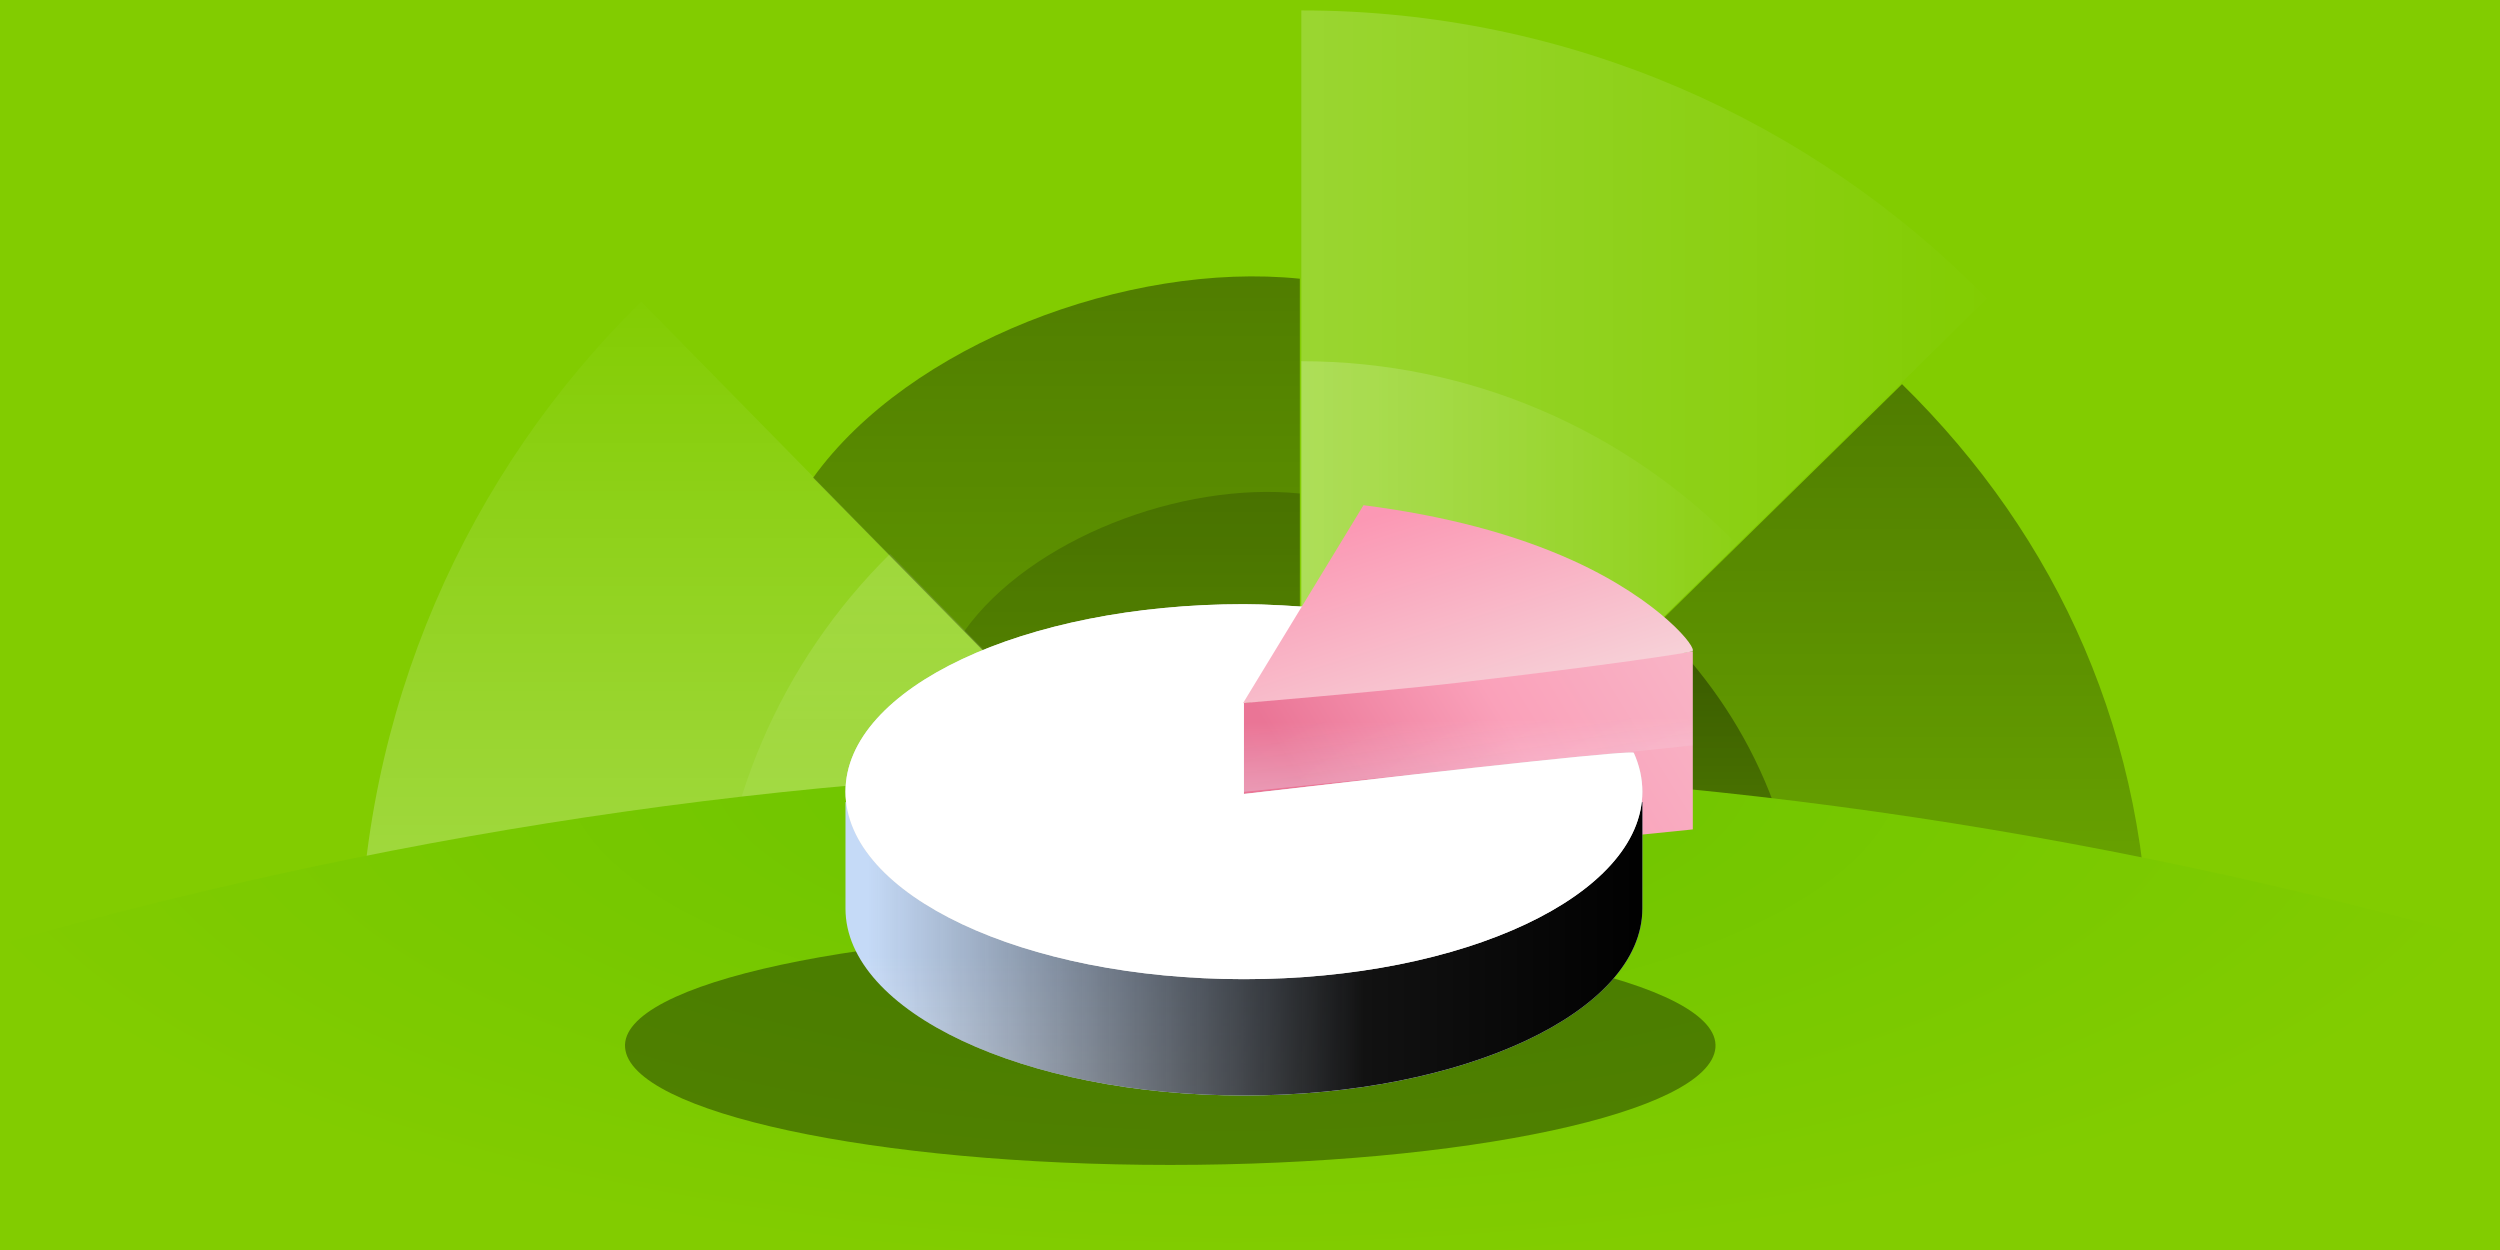 <?xml version="1.0" encoding="UTF-8"?><svg width="1440" height="720" xmlns="http://www.w3.org/2000/svg" xmlns:xlink="http://www.w3.org/1999/xlink"><defs><linearGradient x1="46.45%" y1="50%" x2="50%" y2="136.172%" id="g"><stop stop-color="#ECF3FE" stop-opacity="0" offset="0%"/><stop stop-color="#E5EFFD" offset="100%"/></linearGradient><linearGradient x1="50%" y1="100%" x2="50%" y2="-3.649%" id="a"><stop stop-color="#FFF" offset="0%"/><stop stop-color="#FFF" stop-opacity="0" offset="100%"/></linearGradient><linearGradient x1="13.213%" y1="153.297%" x2="13.213%" y2="-71.86%" id="c"><stop stop-opacity=".089" offset="0%"/><stop offset="100%"/></linearGradient><linearGradient x1="101.258%" y1="49.75%" x2="2.937%" y2="49.75%" id="k"><stop offset="0%"/><stop stop-color="#121212" offset="36.824%"/><stop stop-color="#191919" stop-opacity="0" offset="100%"/></linearGradient><linearGradient x1="50%" y1="52.399%" x2="50%" y2="136.172%" id="i"><stop stop-color="#ECF3FE" stop-opacity="0" offset="0%"/><stop stop-color="#E5EFFD" offset="100%"/></linearGradient><linearGradient x1="12.225%" y1="56.704%" x2="195.678%" y2="0%" id="f"><stop stop-color="#EA7596" offset="0%"/><stop stop-color="#FAA1BA" offset="26.985%"/><stop stop-color="#F6D8DC" offset="100%"/></linearGradient><linearGradient x1="32.604%" y1="7.881%" x2="32.604%" y2="100%" id="b"><stop stop-color="#FFF" offset="0%"/><stop stop-color="#FFF" stop-opacity="0" offset="100%"/></linearGradient><linearGradient x1="100%" y1="64.436%" x2="67.523%" y2="70.471%" id="h"><stop stop-color="#AFC7E7" offset="0%"/><stop stop-color="#C5DAF7" offset="100%"/></linearGradient><linearGradient x1="25.273%" y1="8.248%" x2="89.229%" y2="95.083%" id="l"><stop stop-color="#FB98B4" offset="0%"/><stop stop-color="#F6D8DC" offset="100%"/></linearGradient><radialGradient cx="49.26%" cy="0%" fx="49.26%" fy="0%" r="95.864%" gradientTransform="matrix(0 1 -.557 0 .493 -.493)" id="d"><stop stop-color="#6BC300" offset="0%"/><stop stop-color="#82CC00" offset="100%"/></radialGradient><filter x="-17.7%" y="-82.2%" width="135.3%" height="264.4%" filterUnits="objectBoundingBox" id="e"><feGaussianBlur stdDeviation="37" in="SourceGraphic"/></filter><path d="M229.5 340C356.25 340 459 291.799 459 232.34V171c-110.182 18.833-190.78 28.25-241.795 28.25C166.191 199.25 93.79 189.832 0 171v61.34C0 291.799 102.75 340 229.5 340z" id="j"/></defs><g fill="none" fill-rule="evenodd"><path fill="#FFF" d="M0 0h1440v720H0z"/><path fill="#82CC00" d="M0 720h1440V0H0z"/><g fill-rule="nonzero"><path d="M542.562 554.922L162.326 167.724C62.138 266.206 0 403.304 0 554.922h542.562z" fill="url(#a)" opacity=".287" transform="translate(207 6)"/><path d="M542.562 554.922L305.724 312.998C243.32 374.53 204.616 460.19 204.616 554.922h337.946z" fill="url(#b)" opacity=".128" transform="translate(207 6)"/><path d="M1031 555.008c0-.176-115.331-113.423-345.993-339.74-90.194 88.51-142.445 203.475-142.445 339.74H1031z" fill="url(#c)" opacity=".55" style="mix-blend-mode:soft-light" transform="matrix(-1 0 0 1 1780.562 6)"/><path d="M831.665 555.008c0-.104-68.264-67.127-204.791-201.07-53.385 52.383-84.312 120.424-84.312 201.07h289.103z" fill="url(#c)" opacity=".55" style="mix-blend-mode:soft-light" transform="matrix(-1 0 0 1 1581.227 6)"/><path d="M1017.379 474.816L628.65 79.863C526.225 180.317 462.699 320.162 462.699 474.816h554.68z" fill="url(#a)" opacity=".192" transform="rotate(90 840.539 383.84)"/><path d="M844.402 503.902l-247.12-251.063c-65.113 63.857-105.497 152.753-105.497 251.063h352.617z" fill="url(#a)" opacity=".192" transform="rotate(90 768.593 484.87)"/><path d="M541.7 554.644L261.38 269.138C316.624 192.32 442.614 144.426 541.7 154.54v400.104z" fill="url(#c)" opacity=".55" style="mix-blend-mode:soft-light" transform="translate(207 6)"/><path d="M541.7 554.644L348.507 357.427c38.073-53.062 124.904-86.146 193.193-79.16v276.377z" fill="url(#c)" opacity=".263" style="mix-blend-mode:soft-light" transform="translate(207 6)"/><path d="M0 537.846C240 469.95 480 436 720 436s480 33.949 720 101.846v201H0v-201z" fill="url(#d)" transform="translate(0 6)"/><path d="M674.07 665c170.188 0 310.777-30.22 314.015-67.5 3.238-37.28-137.351-67.5-314.015-67.5s-317.253 30.22-314.015 67.5c3.238 37.28 143.827 67.5 314.015 67.5z" fill="#000" opacity=".608" style="mix-blend-mode:overlay" filter="url(#e)" transform="translate(0 6)"/><g><path fill="url(#f)" d="M229.252 113.879L229 213l259.06-26.258V84.212z" transform="translate(487 291)"/><path fill="url(#g)" opacity=".524" style="mix-blend-mode:soft-light" d="M230.15 112.323L229 165.164l258.972-26.795.986-55.712z" transform="translate(487 291)"/><path d="M229.5 340C356.25 340 459 291.799 459 232.34V171c-110.182 18.833-190.78 28.25-241.795 28.25C166.191 199.25 93.79 189.832 0 171v61.34C0 291.799 102.75 340 229.5 340z" fill="url(#h)" transform="translate(487 291)"/><g style="mix-blend-mode:soft-light" transform="translate(487 291)"><use fill="url(#i)" xlink:href="#j"/><use fill="url(#k)" style="mix-blend-mode:soft-light" xlink:href="#j"/></g><path d="M716.5 564C843.25 564 946 515.647 946 456c0-7.675-1.701-15.162-4.936-22.384-.682-1.525-75.537 6.373-224.564 23.694V404.814l52.007-54.03C745.761 348.929 728.425 348 716.5 348 589.75 348 487 396.353 487 456s102.75 108 229.5 108z" fill="#D8D8D8"/><path d="M716.5 564C843.25 564 946 515.647 946 456c0-7.675-1.701-15.162-4.936-22.384-.682-1.525-75.537 6.373-224.564 23.694V404.814l52.007-54.03C745.761 348.929 728.425 348 716.5 348 589.75 348 487 396.353 487 456s102.75 108 229.5 108z" fill="#FFF"/><path d="M716.5 564C843.25 564 946 515.647 946 456c0-7.675-1.701-15.162-4.936-22.384-.682-1.525-75.537 6.373-224.564 23.694V404.814l52.007-54.03C745.761 348.929 728.425 348 716.5 348 589.75 348 487 396.353 487 456s102.75 108 229.5 108z" opacity=".18"/><path d="M229 114L298.374 0c46.892 6.026 87.12 16.66 120.685 31.904 50.347 22.865 72.576 51.302 68.584 52.32-3.993 1.018-45.517 7.566-135.507 18.11C329.809 104.948 288.764 108.837 229 114z" fill="url(#l)" transform="translate(487 291)"/></g></g></g></svg>